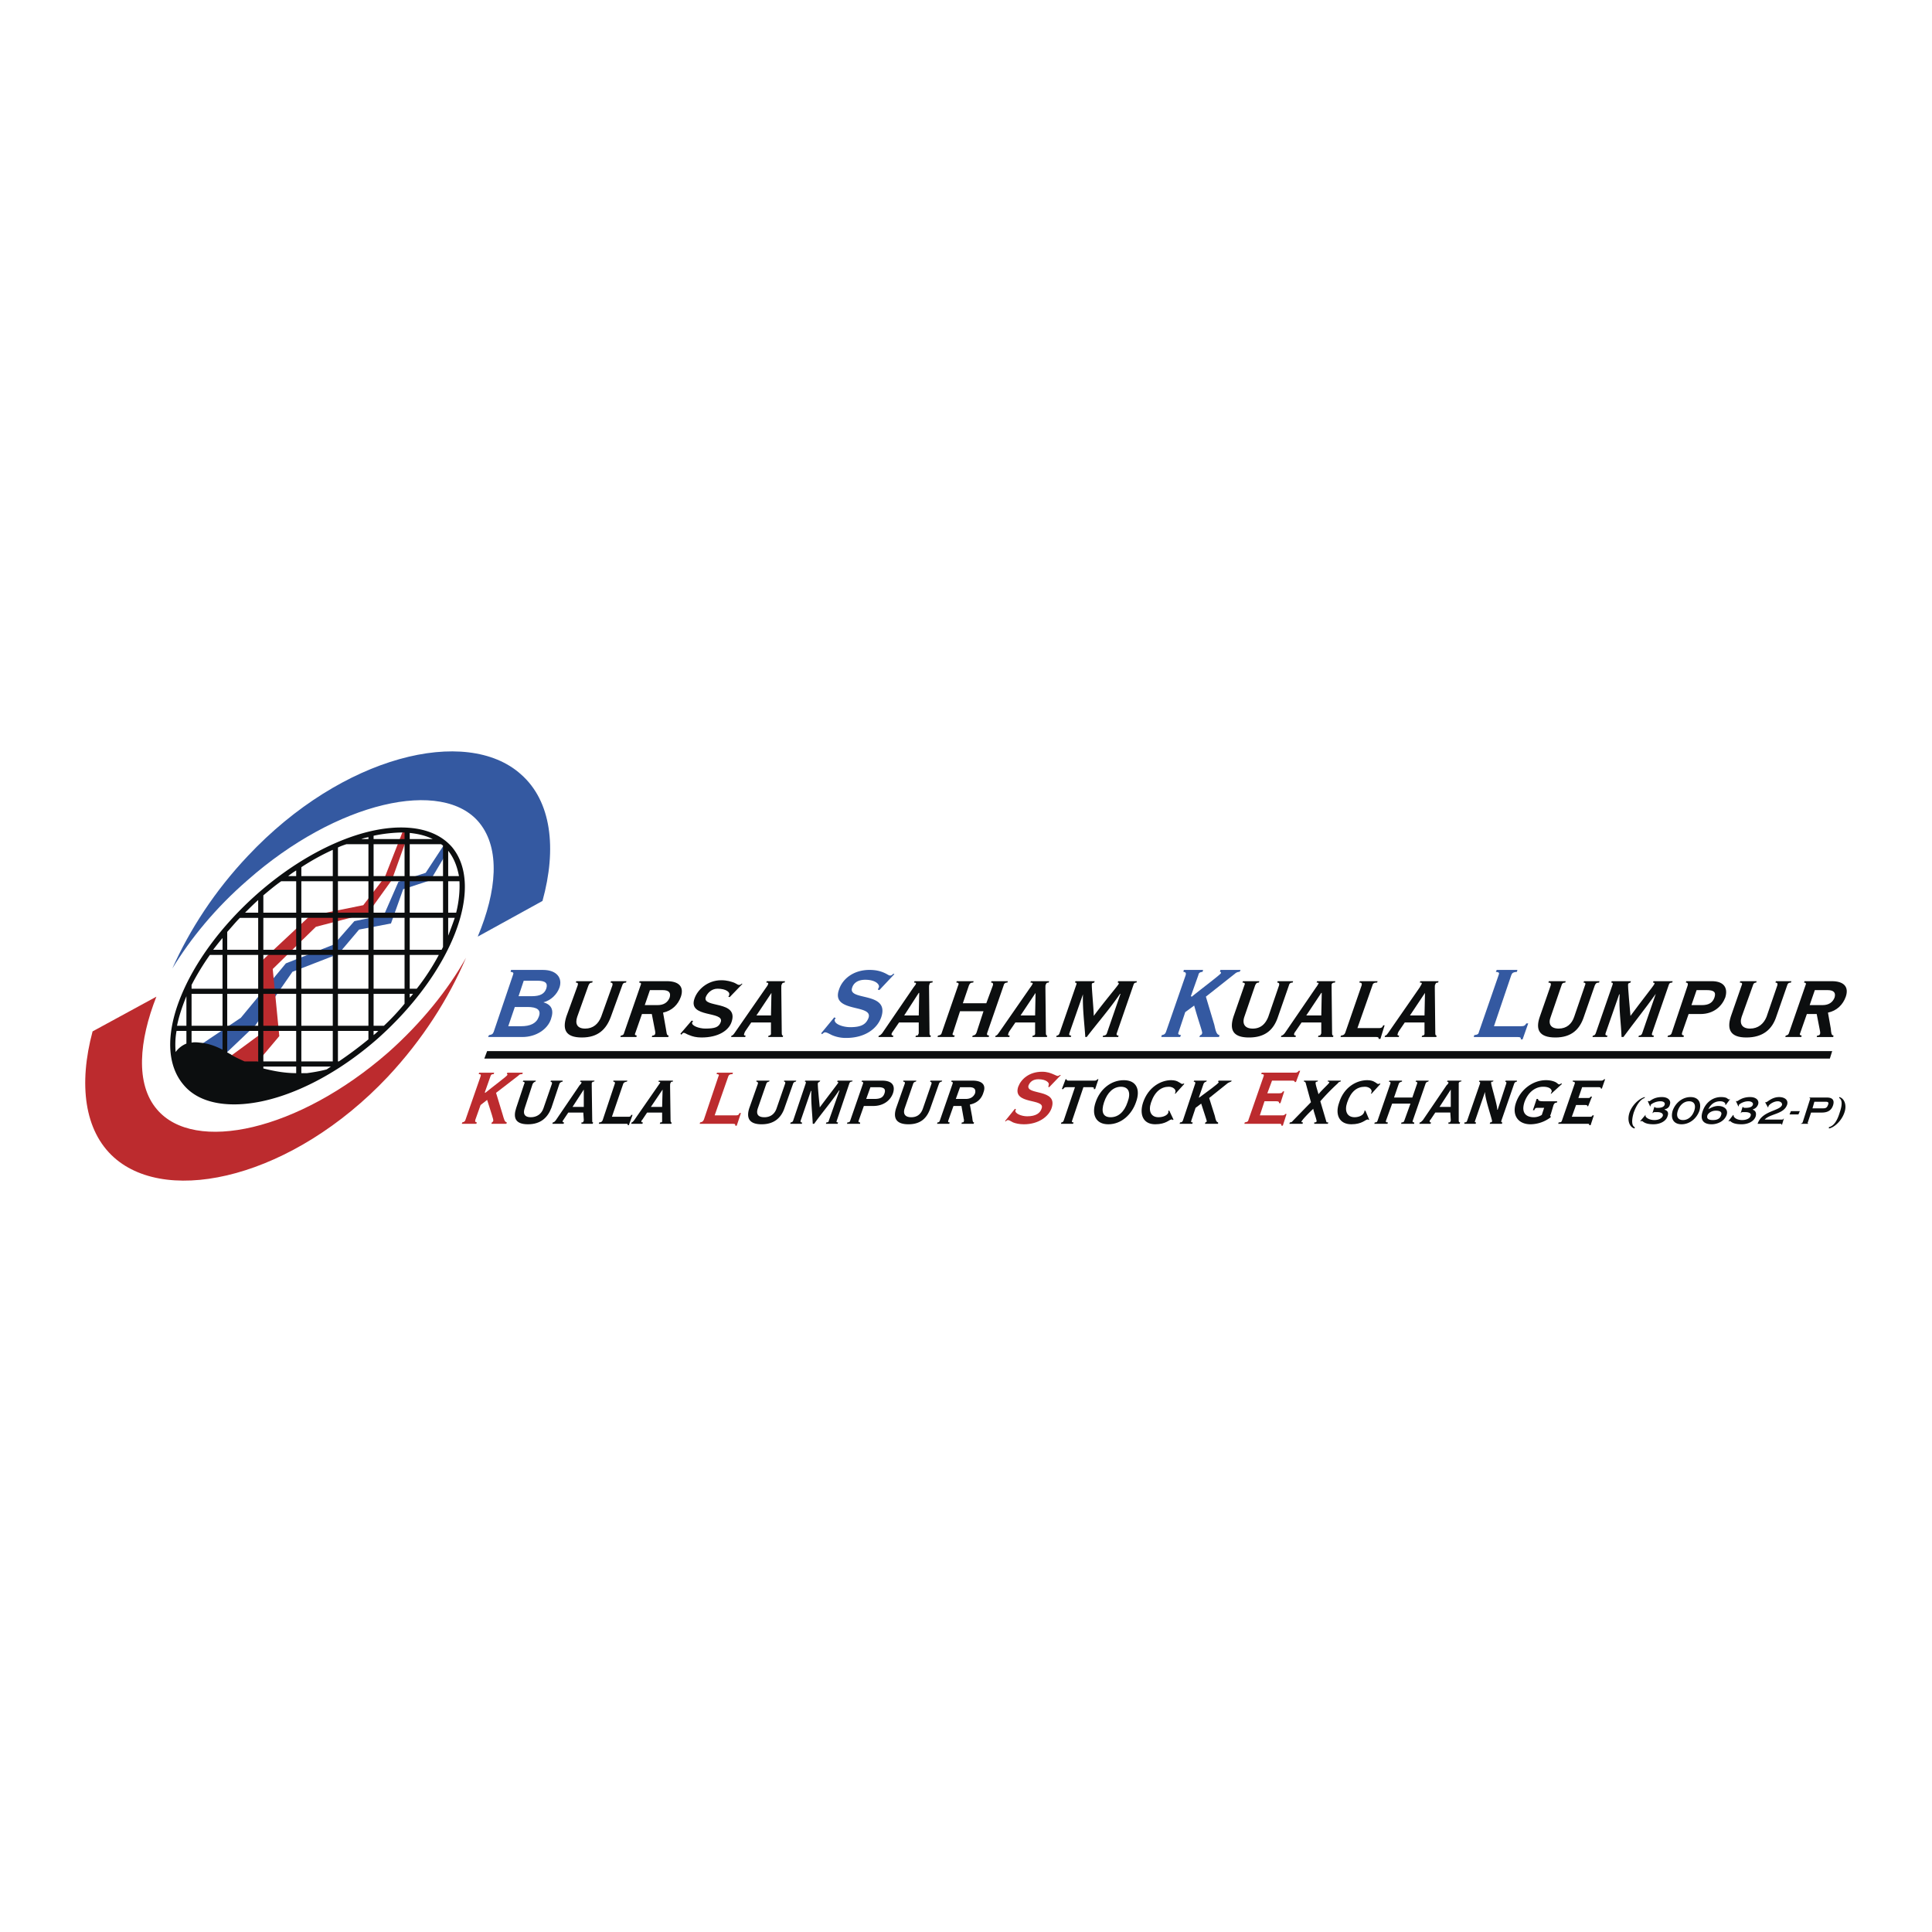 <svg xmlns="http://www.w3.org/2000/svg" width="2500" height="2500" viewBox="0 0 192.756 192.756"><g fill-rule="evenodd" clip-rule="evenodd"><path fill="#fff" d="M0 0h192.756v192.756H0V0z"/><path d="M51.363 100.467h1.264c.937 0 1.404.281 1.124.984-.234.654-.842.936-1.779.936h-1.264l.655-1.92zm-2.668 2.996h3.417c1.404 0 2.527-.795 2.855-1.777.327-.938.046-1.451-.749-1.686.749-.188 1.357-.797 1.591-1.451.328-.891-.187-1.779-1.638-1.779h-3.183l-.047.188c.281.047.328.094.234.328l-1.919 5.664c-.093.232-.187.279-.468.326l-.093.187zm3.557-5.617h1.357c.795 0 1.076.234.889.797-.187.514-.609.748-1.451.748h-1.311l.516-1.545z" fill="#3459a1"/><path d="M59.133 97.893l-.047.141c-.234 0-.281.094-.375.281l-1.123 3.137c-.234.701 0 1.17.796 1.17.795 0 1.311-.469 1.591-1.17l1.124-3.137c.046-.188 0-.281-.188-.281l.047-.141h1.545l-.047.141c-.234 0-.328.094-.375.281l-1.123 3.09c-.468 1.311-1.311 2.105-2.902 2.105-1.638 0-1.966-.795-1.545-2.105l1.124-3.09c.047-.188.047-.281-.187-.281l.047-.141h1.638zM64.843 98.783h1.264c.655 0 .843.279.702.748-.187.469-.562.75-1.217.75h-1.264l.515-1.498zm-1.357 4.68l.047-.141c-.187-.047-.234-.094-.141-.279l.656-1.873h.983l.327 1.686c.047.234 0 .279 0 .326-.046.094-.14.141-.28.141l-.047.141h1.638l.047-.141c-.234-.047-.188-.232-.281-.701l-.281-1.592c.89-.188 1.498-.795 1.779-1.592.328-.982-.187-1.545-1.404-1.545h-2.715l-.046.141c.187 0 .234.094.14.281l-1.638 4.729c-.047.186-.094.232-.328.279l-.047.141h1.591v-.001zM69.009 101.824l.141.047c-.047.047-.047.094-.094.141-.094.328.702.609 1.311.609.983 0 1.357-.141 1.545-.656.374-1.123-3.324-.373-2.622-2.34.281-.842 1.264-1.826 2.668-1.826.609 0 .983.141 1.264.234.234.094.375.234.515.234.094 0 .187-.047.281-.141l.047.047-1.265 1.311-.14-.047c.047-.047.094-.094.094-.188.094-.232-.281-.607-1.17-.607-.608 0-1.03.467-1.17.842-.375 1.123 3.323.281 2.574 2.48-.281.844-1.311 1.545-2.996 1.545-.515 0-.889-.094-1.217-.234-.281-.094-.421-.232-.562-.232-.093 0-.14.092-.234.186l-.094-.094 1.124-1.311zM75.469 101.311l1.498-2.248-.047 2.248h-1.451zm-1.124 2.152l.047-.141c-.188 0-.188-.094-.141-.188 0-.045.047-.139.094-.232l.608-.891h1.966v1.17c-.047.094-.094.141-.234.141l-.047.141h1.451l.047-.141c-.093 0-.141-.047-.141-.279l-.046-4.4c0-.281 0-.375.046-.422.047-.141.094-.188.281-.188l.047-.141h-1.825l-.047.141c.188 0 .234.047.188.094 0 .094-.047.188-.188.375l-3.183 4.588c-.047.045-.141.232-.281.232l-.047.141h1.405z" fill="#0c0e0f"/><path d="M46.074 112.123l.047-.141c.187-.047.281-.094.327-.281l1.498-4.307c.047-.141.047-.232-.187-.232l.047-.141h1.498l-.047.141c-.234 0-.281.092-.327.232l-.562 1.592.047.047c.796-.654 2.2-1.686 2.2-1.779.047-.092 0-.092-.047-.092l.047-.141h1.545l-.047.141c-.188 0-.328.045-.375.139l-2.247 1.732.655 2.154c.141.467.187.748.421.795l-.047.141h-1.498l.047-.141c.047 0 .094-.047.141-.141.046-.141-.188-.748-.609-2.105l-.655.514-.515 1.451c-.047.188-.047.234.14.281l-.046.141h-1.451z" fill="#bc2b2e"/><path d="M53.469 107.816l-.047.094c-.14.047-.187.094-.281.234l-.796 2.434c-.187.561 0 .889.609.889.608 0 1.076-.328 1.264-.889l.843-2.434c.046-.141 0-.188-.141-.234l.047-.094h1.17v.094c-.187.047-.281.094-.328.234l-.796 2.387c-.375.982-1.076 1.639-2.34 1.639-1.264 0-1.498-.656-1.17-1.639l.796-2.387c.093-.141.046-.188-.141-.234l.047-.094h1.264zM57.12 110.438l1.124-1.732v1.732H57.12zm-.889 1.685l.047-.141c-.141 0-.141-.047-.141-.141.047-.047.047-.094.094-.141l.468-.7h1.498l.047.748c0 .094 0 .094-.047.141 0 .094-.047.094-.187.094v.141h1.124l.046-.141c-.094 0-.094-.047-.094-.188l-.047-3.416v-.328c.047-.094.094-.141.234-.141l.046-.094h-1.404l-.047.094c.141.047.187.047.141.094 0 .094-.047.141-.188.281l-2.387 3.51c-.047.047-.141.188-.281.188l-.047.141h1.125v-.001zM61.333 108.145c.047-.141.047-.188-.14-.234v-.094h1.404l-.047.094c-.234.047-.328.094-.375.234l-1.123 3.275h1.591c.187 0 .281 0 .328-.186h.14l-.375 1.029h-.093c0-.141-.047-.141-.234-.141h-2.668l.047-.141c.188 0 .234-.047.328-.188l1.217-3.648zM64.937 110.438l1.17-1.732-.047 1.732h-1.123zm-.843 1.685l.047-.141c-.14 0-.187-.047-.14-.141 0-.047.047-.094.093-.141l.468-.7h1.498v.889c0 .094-.093.094-.187.094l-.047.141h1.17v-.141c-.047 0-.094-.047-.094-.188l-.047-3.416c0-.188 0-.281.047-.328 0-.094.094-.141.234-.141v-.094h-1.404l-.047.094c.188.047.188.047.188.094-.047.094-.094.141-.188.281l-2.434 3.51c-.046.047-.141.188-.234.188l-.047.141h1.124v-.001z" fill="#0c0e0f"/><path d="M71.677 107.395c.094-.141.047-.232-.187-.232l.046-.141h1.592l-.047.141c-.281 0-.375.092-.421.232l-1.357 3.885h2.06c.234 0 .328 0 .421-.232h.14l-.421 1.264h-.14c0-.188-.046-.188-.281-.188h-3.276l.046-.141c.234-.047.281-.094.375-.281l1.45-4.307z" fill="#bc2b2e"/><path d="M76.779 107.816l-.047.094c-.187.047-.234.094-.281.234l-.843 2.434c-.187.561 0 .889.656.889.608 0 1.03-.328 1.217-.889l.842-2.434c.047-.141.047-.188-.093-.234v-.094h1.217l-.047.094c-.187.047-.234.094-.281.234l-.843 2.387c-.327.982-1.029 1.639-2.293 1.639s-1.545-.656-1.217-1.639l.842-2.387c.047-.141 0-.188-.14-.234v-.094h1.311zM78.839 112.123l.047-.141a.258.258 0 0 0 .234-.141l1.264-3.744c.047-.141 0-.188-.093-.188l.047-.094h1.498l-.047.094a.629.629 0 0 0-.187.141c-.047.141.14 1.965.187 2.434.796-1.076 1.779-2.34 1.826-2.434s0-.094-.094-.141l.047-.094h1.498l-.047.094c-.14 0-.233.047-.28.188l-1.264 3.744c-.046.094 0 .141.141.141l-.047.141h-1.17l.047-.141c.141 0 .234-.047.234-.141l1.076-3.043h-.046c-.749 1.123-1.685 2.201-2.481 3.324h-.141c-.047-1.076-.187-2.154-.141-3.277h-.046l-1.03 2.996c0 .094 0 .141.141.141v.141h-1.173zM86.843 108.471h.796c.562 0 .749.188.608.609s-.421.562-1.03.562h-.796l.422-1.171zm-1.03 3.652v-.141c-.14 0-.187-.047-.14-.188l.515-1.451h.936c1.077 0 1.732-.607 1.966-1.264.234-.701 0-1.264-1.076-1.264H86l-.047.094c.187.047.187.094.14.234l-1.263 3.65c-.047.141-.094.188-.281.188l-.047.141h1.311v.001zM91.43 107.816l-.047.094c-.188.047-.234.094-.281.234l-.842 2.434c-.188.561.046.889.655.889s.983-.328 1.17-.889l.843-2.434c.046-.141 0-.188-.141-.234l.047-.094h1.17l-.047.094c-.187.047-.234.094-.281.234l-.842 2.387c-.328.982-.937 1.639-2.2 1.639s-1.545-.656-1.217-1.639l.843-2.387c.046-.141.046-.188-.141-.234v-.094h1.311zM95.783 108.471h.937c.515 0 .656.234.562.609-.141.328-.421.562-.937.562h-.983l.421-1.171zm-1.076 3.652l.047-.141c-.141 0-.188-.047-.141-.188l.515-1.451h.795l.234 1.311c.047.141 0 .188 0 .234 0 .094-.094.094-.188.094l-.047.141h1.217l.047-.141c-.141 0-.141-.141-.188-.516l-.234-1.264c.703-.141 1.169-.561 1.357-1.217.281-.748-.141-1.17-1.076-1.17H94.94l-.046.094c.187.047.187.094.14.234l-1.264 3.65c-.047.141-.094.188-.234.188l-.046.141h1.217v.001z" fill="#0c0e0f"/><path d="M101.26 110.625l.094.047c0 .047 0 .094-.047.094-.094.328.607.607 1.17.607.889 0 1.311-.326 1.451-.795.375-1.029-2.949-.328-2.34-2.152.281-.75 1.076-1.498 2.387-1.498.516 0 .842.141 1.076.234.234.092.375.186.469.186s.141-.047.234-.094h.094l-1.172 1.217-.094-.045c0-.047.047-.094.047-.188.094-.188-.232-.562-1.029-.562-.561 0-.842.281-.982.609-.328 1.029 2.996.281 2.293 2.293-.281.795-1.264 1.592-2.762 1.592-.467 0-.842-.094-1.076-.188-.281-.141-.375-.234-.516-.234-.047 0-.139.047-.232.141l-.047-.047.982-1.217z" fill="#bc2b2e"/><path d="M105.848 112.123l.047-.141c.092 0 .186-.047.232-.188l1.123-3.324h-.842c-.188 0-.234.047-.328.188h-.139l.373-.982h.094c0 .094.047.141.234.141h2.527c.188 0 .234-.047.328-.141h.094l-.328.982h-.141c.047-.141 0-.188-.188-.188h-.842l-1.123 3.324c-.047.141-.047.188.141.188l-.047.141h-1.215zM110.152 109.969c.328-.982.938-1.543 1.686-1.543.75 0 1.029.561.656 1.543-.328.984-.938 1.498-1.686 1.498-.749 0-.982-.514-.656-1.498zm-.841 0c-.422 1.219 0 2.201 1.264 2.201 1.311 0 2.34-.982 2.762-2.201.469-1.264.047-2.199-1.217-2.199-1.311 0-2.388.935-2.809 2.199zM118.156 108.145l-.889.982-.047-.047c0-.047.047-.047.047-.094.094-.281-.234-.561-.654-.561-.75 0-1.404.467-1.779 1.59-.281.844 0 1.451.748 1.451.469 0 .891-.188.984-.467v-.188h.094l.42.889-.094.047c-.047-.047-.047-.094-.141-.047-.186 0-.514.469-1.59.469-1.217 0-1.592-.982-1.217-2.154.514-1.545 1.777-2.246 2.807-2.246.375 0 .609.094.75.188.188.094.281.188.328.188s.094 0 .188-.047l.045.047zM137.723 108.145l-.889.982-.047-.047c0-.047 0-.047.047-.094.094-.281-.234-.561-.656-.561-.795 0-1.404.467-1.777 1.59-.281.844 0 1.451.748 1.451.422 0 .842-.188.936-.467.047-.047.047-.141.047-.188h.094l.375.889-.047.047c-.047-.047-.094-.094-.141-.047-.188 0-.516.469-1.592.469-1.217 0-1.639-.982-1.217-2.154.469-1.545 1.732-2.246 2.809-2.246.375 0 .609.094.748.188.188.094.234.188.328.188.047 0 .094 0 .188-.047l.046.047zM117.689 112.123l.047-.141c.141 0 .234-.047.281-.188l1.217-3.65c.047-.141.047-.188-.141-.234l.047-.094h1.264l-.047.094c-.141.047-.234.094-.281.234l-.469 1.357h.047c.703-.516 1.92-1.404 1.92-1.498.047-.047 0-.047-.047-.094l.047-.094h1.311l-.047.094c-.141.047-.234.094-.328.141l-1.871 1.498.561 1.777c.094.422.141.609.328.656v.141h-1.311l.047-.141c.047 0 .094-.047.141-.094 0-.094-.188-.609-.562-1.779l-.561.422-.422 1.264c-.047.141-.047.188.141.188l-.047.141h-1.265z" fill="#0c0e0f"/><path d="M125.693 111.279h2.152c.234 0 .328 0 .375-.141h.141l-.375 1.172h-.141c0-.188-.047-.188-.281-.188h-3.416l.047-.141c.281-.047.328-.094.375-.281l1.498-4.307c.047-.141.047-.232-.234-.232l.047-.141h3.322c.188 0 .281-.047.375-.188h.141l-.422 1.123h-.141c.047-.094-.047-.141-.232-.141h-2.014l-.469 1.264h1.17c.234 0 .328-.047.375-.188h.141l-.375 1.17h-.141c0-.141-.047-.188-.279-.188h-1.172l-.467 1.407z" fill="#bc2b2e"/><path d="M128.643 112.123l.047-.141c.047 0 .188 0 .281-.141l1.824-1.873-.514-1.871a.202.202 0 0 0-.188-.188v-.094h1.404l-.047.094c-.094 0-.188.047-.188.094-.047.141.234.936.281 1.17.42-.516 1.076-1.076 1.076-1.17.047-.047-.047-.094-.141-.094v-.094h1.311l-.047.094c-.141.047-.188.047-.281.188a20.991 20.991 0 0 0-1.732 1.777l.609 2.061c0 .047.094.047.188.047l-.047.141h-1.357v-.141c.094 0 .188 0 .234-.094s-.328-1.076-.328-1.264c-.516.469-1.123 1.123-1.17 1.264-.047.047 0 .094.141.094l-.047.141h-1.309zM138.893 110.109l-.607 1.686c-.047.141 0 .188.188.188l-.047.141h-1.312l.047-.141c.188 0 .234-.047.281-.188l1.264-3.65c.047-.141.047-.188-.141-.234l.047-.094h1.264v.094c-.186.047-.279.094-.326.234l-.469 1.357h1.826l.467-1.357c.047-.141.047-.188-.141-.234l.047-.094h1.266l-.047.094c-.188.047-.234.094-.281.234l-1.264 3.65c-.047.141 0 .188.141.188v.141h-1.312l.047-.141c.188 0 .234-.047.281-.188l.609-1.686h-1.828zM143.621 110.438l1.123-1.732v1.732h-1.123zm-.891 1.685l.047-.141c-.141 0-.141-.047-.141-.141 0-.047.047-.094.094-.141l.469-.701h1.498l.047.748c0 .094 0 .094-.047.141 0 .094-.047.094-.188.094v.141h1.123l.047-.141c-.094 0-.141-.047-.141-.188v-3.416-.328c.047-.094.094-.141.234-.141l.047-.094h-1.404l-.047.094c.141.047.141.047.141.094 0 .094-.047.141-.188.281l-2.387 3.51c-.094.047-.141.188-.281.188l-.047.141h1.124zM146.102 112.123v-.141c.188 0 .234-.047.281-.188l1.264-3.65c.047-.141.047-.188-.094-.234l.047-.094h1.404l-.047.094c-.141 0-.188.047-.188.094-.047.141.654 2.34.607 2.715h.047l.844-2.574c.047-.141.047-.188-.094-.234l.047-.094h1.123v.094c-.188.047-.234.094-.281.234l-1.264 3.65c-.047.141 0 .188.094.188l-.047.141h-1.217l.047-.141c.047 0 .141 0 .188-.094.047-.141-.703-2.199-.703-2.949l-.982 2.855c-.047.141-.047.188.094.188l-.047.141h-1.123v-.001zM154.059 110.531h-.609c-.232 0-.279 0-.373.234h-.141l.375-1.123h.139c0 .141.094.232.516.232h1.404l-.047.141c-.188 0-.234.047-.328.234l-.279.938c-.094.139-.049.186 0 .186v.094a3.389 3.389 0 0 1-2.014.703c-1.264 0-1.873-.936-1.451-2.154.422-1.264 1.639-2.246 2.996-2.246.42 0 .748.094.936.188s.281.234.375.234c.047 0 .188-.094.234-.094l.047.047-1.076.982h-.047c.047-.094.047-.141.092-.188.047-.234-.186-.514-.842-.514-.842 0-1.545.607-1.873 1.543-.373 1.17.281 1.498.938 1.498.373 0 .654-.141.795-.232l.233-.703zM156.82 111.42h1.732c.186 0 .279 0 .326-.141h.141l-.326.984h-.141c.047-.141-.047-.141-.234-.141h-2.855l.047-.141c.234 0 .281-.047.328-.188l1.264-3.65c.047-.141.047-.188-.188-.234v-.094h2.809c.188 0 .234-.047.328-.141h.092l-.326.936h-.094c0-.094-.047-.141-.234-.141h-1.639l-.375 1.078h.891c.188 0 .281 0 .328-.141h.139l-.373.936-.094.047c0-.141-.047-.141-.234-.141h-.889l-.423 1.172z" fill="#0c0e0f"/><path d="M83.239 101.498l.141.094c-.047.047-.047.094-.094.094-.141.467.796.795 1.545.795 1.17 0 1.591-.328 1.825-.936.468-1.404-3.792-.469-2.949-2.809.328-1.031 1.404-1.967 3.042-1.967.702 0 1.123.141 1.451.281s.468.281.609.281c.14 0 .233-.094.328-.188l.093.047-1.498 1.592-.141-.047c0-.047.047-.141.094-.234.094-.281-.328-.75-1.357-.75-.749 0-1.17.328-1.311.797-.468 1.357 3.792.328 2.902 2.949-.375 1.076-1.544 2.059-3.51 2.059a3.534 3.534 0 0 1-1.405-.281c-.374-.186-.515-.279-.702-.279-.047 0-.141.047-.281.186l-.094-.092 1.312-1.592z" fill="#3459a1"/><path d="M90.213 101.311l1.451-2.248h.047l-.047 2.248h-1.451zm-1.124 2.152l.047-.141c-.188 0-.188-.094-.188-.188.047-.045.047-.139.14-.232l.609-.891h1.966v1.031c0 .047 0 .092-.047.139 0 .094-.047.141-.234.141l-.047.141h1.498l.047-.141c-.094 0-.141-.047-.141-.279l-.047-4.4c0-.281 0-.375.047-.422 0-.141.094-.188.281-.188l.047-.141h-1.826l-.047.141c.188 0 .234.047.188.094 0 .094-.094.188-.234.375l-3.136 4.588c-.047.045-.188.232-.328.232l-.047.141h1.452zM95.783 100.889l-.702 2.154c-.094.186-.047.232.187.279l-.093.141h-1.639l.047-.141c.233-.047.327-.094.374-.279l1.639-4.729c.093-.188.046-.281-.188-.281l.047-.141h1.685l-.047.141c-.281 0-.328.094-.421.281l-.608 1.779h2.34l.656-1.779c.047-.188 0-.281-.188-.281l.047-.141h1.637l-.047.141c-.232 0-.326.094-.373.281l-1.639 4.729c-.047.186-.047.232.188.279l-.047.141H97l.047-.141c.234-.047.281-.094.375-.279l.701-2.154h-2.34zM101.822 101.311l1.496-2.248-.045 2.248h-1.451zm-1.125 2.152l.047-.141c-.188 0-.188-.094-.141-.188 0-.045.047-.139.094-.232l.609-.891h1.967v1.17c-.047.094-.096.141-.234.141l-.047.141h1.451l.047-.141c-.094 0-.141-.047-.141-.279l-.047-4.4c0-.281 0-.375.047-.422.047-.141.094-.188.279-.188l.047-.141h-1.824l-.047.141c.188 0 .234.047.234.094a2.098 2.098 0 0 1-.234.375l-3.184 4.588c-.047.045-.141.232-.281.232l-.047.141h1.405zM105.379 103.463l.047-.141c.141 0 .234-.094.281-.232l1.684-4.869c.047-.141 0-.188-.141-.188l.049-.141h1.918l-.047.141c-.141.047-.234.047-.234.141-.047.188.188 2.574.188 3.184 1.029-1.404 2.434-3.043 2.48-3.184.047-.094 0-.141-.094-.141l.047-.141h1.873l-.047.141c-.141 0-.234.047-.281.188l-1.684 4.869c-.047.139 0 .232.186.232l-.047.141h-1.543l.045-.141c.234 0 .328-.094.375-.232l1.357-3.934h-.047c-.982 1.451-2.246 2.902-3.322 4.307h-.141c-.094-1.404-.281-2.809-.234-4.26l-1.357 3.887c-.047.139 0 .232.188.232l-.047.141h-1.452z" fill="#0c0e0f"/><path d="M115.863 103.463l.047-.188c.234-.047.328-.094.422-.326l1.965-5.664c.047-.234 0-.281-.232-.328l.047-.188h1.918l-.047.188c-.281.047-.375.094-.422.328l-.748 2.105.094.047c1.029-.842 2.855-2.199 2.902-2.34.047-.094-.047-.141-.094-.141l.047-.188h2.012l-.094.188a.71.71 0 0 0-.467.188l-2.902 2.293.842 2.809c.141.656.234.982.516 1.029l-.047.188h-1.967l.094-.188c.094 0 .141-.047.188-.186.047-.141-.281-.938-.795-2.764l-.891.656-.654 1.967c-.094.232-.047.279.234.326l-.094.188h-1.874v.001z" fill="#3459a1"/><path d="M125.646 97.893l-.047.141c-.234 0-.281.094-.375.281l-1.076 3.137c-.234.701.047 1.17.842 1.17.797 0 1.266-.469 1.545-1.17l1.076-3.137c.047-.188 0-.281-.186-.281l.047-.141h1.543l-.045.141c-.234 0-.328.094-.375.281l-1.076 3.09c-.422 1.311-1.264 2.105-2.902 2.105s-1.967-.795-1.545-2.105l1.076-3.09c.094-.188.047-.281-.188-.281l.047-.141h1.639zM130.328 101.311l1.496-2.248h.047l-.047 2.248h-1.496zm-1.078 2.152l.047-.141c-.188 0-.188-.094-.188-.188.047-.045.047-.139.141-.232l.609-.891h1.965v1.031c0 .047 0 .092-.047.139 0 .094-.094.141-.232.141l-.047.141h1.498l.045-.141c-.092 0-.139-.047-.139-.279l-.047-4.4v-.422c.047-.141.141-.188.326-.188l.047-.141h-1.824l-.047.141c.188 0 .234.047.188.094a2.098 2.098 0 0 1-.234.375l-3.137 4.588c-.047.045-.188.232-.328.232l-.047.141h1.451zM135.85 98.314c.047-.188 0-.281-.232-.281l.047-.141h1.777l-.047.141c-.326 0-.42.094-.467.281l-1.498 4.26h2.105c.281 0 .375-.047.469-.281h.141l-.422 1.357h-.188c.047-.141-.047-.188-.281-.188h-3.51l.047-.141c.281-.047.328-.094.422-.279l1.637-4.728zM140.672 101.311l1.498-2.248-.047 2.248h-1.451zm-1.123 2.152l.047-.141c-.188 0-.188-.094-.141-.188 0-.045.047-.139.094-.232l.607-.891h1.967v1.17c-.047.094-.094.141-.234.141l-.047.141h1.451l.047-.141c-.094 0-.141-.047-.141-.279l-.047-4.4c0-.281 0-.375.047-.422.047-.141.094-.188.281-.188l.047-.141h-1.826l-.047.141c.188 0 .234.047.188.094 0 .094-.094.188-.188.375l-3.182 4.588c-.047.045-.141.232-.281.232l-.047.141h1.405z" fill="#0c0e0f"/><path d="M149.518 97.285c.094-.234.047-.281-.279-.328l.092-.188h2.061l-.047.188c-.375.047-.469.094-.562.328l-1.73 5.102h2.668c.326 0 .42-.047.561-.281h.188l-.561 1.592h-.188c.047-.188-.047-.234-.375-.234h-4.307l.047-.188c.328-.047.422-.094.469-.326l1.963-5.665z" fill="#3459a1"/><path d="M156.211 97.893l-.047.141c-.232 0-.326.094-.373.281l-1.076 3.137c-.281.701 0 1.17.795 1.17s1.311-.469 1.545-1.17l1.076-3.137c.094-.188.047-.281-.141-.281l.047-.141h1.545l-.047.141c-.281 0-.328.094-.422.281l-1.076 3.09c-.422 1.311-1.264 2.105-2.855 2.105-1.639 0-2.012-.795-1.545-2.105l1.078-3.09c.047-.188 0-.281-.234-.281l.047-.141h1.683zM158.879 103.463l.047-.141c.141 0 .234-.094.281-.232l1.686-4.869c.047-.141 0-.188-.141-.188l.047-.141h1.92l-.047.141c-.141.047-.188.047-.234.141-.047.188.188 2.574.234 3.184 1.029-1.404 2.34-3.043 2.387-3.184.047-.094 0-.141-.141-.141l.047-.141h1.918l-.047.141c-.186 0-.279.047-.326.188l-1.686 4.869c-.047.139 0 .232.188.232l-.047.141h-1.498l.047-.141c.188 0 .281-.094.328-.232l1.357-3.934c-1.031 1.451-2.201 2.902-3.23 4.307h-.188c-.047-1.404-.281-2.809-.188-4.26h-.047l-1.357 3.887c-.047.139 0 .232.188.232l-.047.141h-1.451zM169.271 98.783h.982c.748 0 .982.188.795.748-.186.516-.561.75-1.264.75h-1.029l.516-1.498zm-1.31 4.68l.047-.141c-.188-.047-.234-.094-.188-.279l.654-1.873h1.17c1.357 0 2.154-.797 2.482-1.639.279-.889-.047-1.639-1.357-1.639h-2.529l-.045.141c.186 0 .232.094.186.281l-1.59 4.729c-.047.186-.141.232-.375.279l-.047.141h1.592zM175.262 97.893l-.047.141c-.188 0-.279.094-.326.281l-1.125 3.137c-.232.701.047 1.17.844 1.17.795 0 1.357-.469 1.639-1.17l1.076-3.137c.047-.188 0-.281-.188-.281l.047-.141h1.545l-.047.141c-.234 0-.328.094-.375.281l-1.076 3.09c-.422 1.311-1.357 2.105-2.996 2.105-1.592 0-1.965-.795-1.545-2.105l1.076-3.09c.094-.188.047-.281-.188-.281l.049-.141h1.637zM181.066 98.783h1.264c.656 0 .842.279.703.748-.188.469-.562.75-1.217.75h-1.266l.516-1.498zm-1.357 4.68l.047-.141c-.188-.047-.234-.094-.141-.279l.656-1.873h.982l.328 1.686c.047.234 0 .279 0 .326-.047.094-.141.141-.281.141l-.047.141h1.639l.047-.141c-.234-.047-.234-.232-.281-.701l-.281-1.592c.889-.188 1.498-.795 1.779-1.592.328-.982-.188-1.545-1.404-1.545h-2.715l-.047.141c.188 0 .234.094.141.281l-1.639 4.729c-.047.186-.141.232-.328.279l-.047.141h1.592v-.001zM182.564 105.617l.235-.75H48.601l-.281.75h134.244z" fill="#0c0e0f"/><path d="M51.971 77.251c-5.43-4.868-17.833-1.872-27.242 8.145-3.277 3.464-5.804 7.349-7.536 11.233 1.826-2.996 4.306-6.038 7.489-8.799 8.894-7.863 19.519-10.251 23.169-5.711 2.06 2.575 1.732 6.741-.187 11.328l6.459-3.558c1.453-5.243.891-9.97-2.152-12.638z" fill="#3459a1"/><path d="M38.725 105.008c-8.94 7.816-19.332 10.111-23.076 5.664-2.153-2.527-1.779-6.834-.047-11.234l-6.366 3.465c-1.404 5.242-.843 9.922 2.153 12.59 5.477 4.869 17.881 1.92 27.289-8.051 3.464-3.697 6.085-7.816 7.816-11.888-1.778 3.182-4.446 6.505-7.769 9.454z" fill="#bc2b2e"/><path d="M44.436 84.085l-1.966 2.996-2.715.89-1.451 3.323-2.949.608-2.059 2.34-4.774 1.873-4.494 5.43-3.838 2.574s.843.188 1.264.375c.421.186 1.124.561 1.124.561l2.902-2.762 3.698-5.336 4.587-1.779 2.06-2.434 3.183-.609 1.217-3.417 2.715-.889 1.919-3.229-.423-.515z" fill="#3459a1"/><path d="M40.27 82.728l-1.872 4.774-2.153 2.808-5.336 1.077-5.055 4.729.374 6.881-3.183 2.34s.562.328 1.123.561c.375.188 1.217.422 1.217.422l2.481-2.949-.656-6.693 4.307-4.212 5.196-1.357 2.387-3.323 1.779-4.961-.609-.097z" fill="#bc2b2e"/><path d="M45.091 84.506c-.983-1.124-2.434-1.779-4.306-1.919-4.354-.328-10.11 2.2-15.072 6.553-3.604 3.183-6.366 6.928-7.77 10.532s-1.264 6.646.375 8.566c.936 1.123 2.387 1.777 4.259 1.918 4.353.328 10.11-2.152 15.072-6.506 7.442-6.599 10.765-15.165 7.442-19.144zm.702 2.903h-1.077v-2.528c.562.702.889 1.544 1.077 2.528zm-1.592 7.067a24.5 24.5 0 0 1-.14.281h-3.183v-3.183h3.323v2.902zm.515-2.902h.655c-.188.562-.421 1.17-.655 1.779v-1.779zm-3.838 7.069v-3.371h2.902a22.844 22.844 0 0 1-2.2 3.371h-.702zm.328.513a2.34 2.34 0 0 1-.328.375v-.375h.328zm-23.591 3.699h.983v1.264a2.495 2.495 0 0 0-1.077.842c-.047-.654-.047-1.357.094-2.106zm8.659-13.527c.562-.468 1.17-.983 1.779-1.404h1.498v3.136h-3.277v-1.732zm10.485-5.103v3.184h-3.042v-2.855c.281-.141.562-.234.843-.328h2.199v-.001zm-.702-.515c.234-.094.468-.141.702-.188v.188h-.702zm-6.506 23.358c-1.217 0-2.341-.234-3.277-.469v-.188h3.277v.657zm-6.881-2.06v-2.152h3.089v3.041h-1.357c-.843-.373-1.357-.654-1.357-.701-.141-.048-.235-.141-.375-.188zm3.604-9.736h3.277v3.371h-3.277v-3.371zm0 3.884h3.277v3.184h-3.277v-3.184zm-3.604-3.884h3.089v3.371H22.67v-3.371zm0 3.884h3.089v3.184H22.67v-3.184zm3.604 3.699h3.277v3.041h-3.277v-3.041zm3.791 0h3.136v3.041h-3.136v-3.041zm0-3.699h3.136v3.184h-3.136v-3.184zm0-3.884h3.136v3.371h-3.136v-3.371zm0-3.698h3.136v3.183h-3.136v-3.183zm0-3.651h3.136v3.136h-3.136v-3.136zm3.651 0h3.042v3.136h-3.042v-3.136zm0 3.651h3.042v3.183h-3.042v-3.183zm3.558 0h3.089v3.183h-3.089v-3.183zm0-3.651h3.089v3.136h-3.089v-3.136zm0-3.698h3.089v3.184h-3.089v-3.184zm-4.072 3.184h-3.136v-.89a23.501 23.501 0 0 1 3.136-1.732v2.622zm-3.651 0h-.796c.281-.234.562-.422.796-.562v.562zm-3.277 4.165h3.277v3.183h-3.277v-3.183zm-.515 3.183H22.67v-1.778c.421-.468.842-.983 1.264-1.404h1.825v3.182zm-3.557 0h-.936c.328-.421.608-.795.936-1.17v1.17zm0 .515v3.371h-3.089v-.375a25.789 25.789 0 0 1 1.825-2.996h1.264zm-3.089 3.884h3.089v3.184h-3.089v-3.184zm3.089 3.699v1.871c-.983-.514-1.732-.654-2.247-.701-.375-.047-.655-.047-.842 0v-1.17h3.089zm8.425 4.213h-.562v-.656h2.949l-.421.281c-.843.235-1.966.375-1.966.375zm3.089-1.172v-3.041h3.042v.842a39.357 39.357 0 0 1-2.949 2.199h-.093zm0-6.74h3.042v3.184h-3.042v-3.184zm0-3.884h3.042v3.371h-3.042v-3.371zm3.558 0h3.089v3.371h-3.089v-3.371zm3.604-7.349h3.323v3.136h-3.323v-3.136zm0-.514v-3.184h3.136c.047.047.141.094.187.141v3.043h-3.323zm0-4.307c.89.094 1.638.281 2.293.608h-2.293v-.608zm-.515-.047v.655h-3.089v-.328a14.841 14.841 0 0 1 3.089-.327zm-14.604 6.74v1.264h-1.311c.422-.421.843-.842 1.311-1.264zm-7.161 9.596v2.949h-.936c.187-.936.514-1.918.936-2.949zm18.723 3.838l-.047.047v-.42h.468c-.141.14-.281.279-.421.373zm.982-.889h-1.029v-3.184h3.089v.984a22.449 22.449 0 0 1-2.06 2.2zm7.209-11.281h-.796v-3.136h1.124c.046.936-.047 2.013-.328 3.136zM164.123 109.455c-.516.094-1.266.748-1.545 1.545-.281.842.047 1.498.514 1.59v-.139c-.234-.094-.373-.516-.094-1.451.328-.891.703-1.311 1.078-1.451l.047-.094zM164.871 111.047h.047c.047-.094.094-.094.375-.094.514 0 .654.186.607.373-.094.234-.373.422-.842.422-.609 0-.936-.328-.891-.469h.047l-.047-.045-.514.607.047.047c.047-.047.094-.047.094-.047.141 0 .234.328 1.17.328.701 0 1.264-.328 1.404-.797.141-.373 0-.561-.281-.654v-.047c.281-.047.469-.234.516-.469.141-.42-.188-.748-.797-.748-.842 0-1.17.42-1.264.42-.047 0-.047-.045-.047-.045l-.094.045.234.516.047-.047v-.094c.047-.094.469-.375.982-.375.375 0 .469.188.422.328-.047.188-.234.328-.701.328-.234 0-.281-.047-.281-.094h-.047l-.186.611zM168.662 109.455c-.795 0-1.498.561-1.779 1.357-.232.795.094 1.357.891 1.357.795 0 1.498-.562 1.779-1.357.232-.796-.094-1.357-.891-1.357zm-.141.42c.516 0 .703.375.516.938-.188.561-.609.936-1.123.936-.516 0-.703-.375-.516-.936.188-.563.61-.938 1.123-.938zM172.594 109.689v-.047c-.047.047-.047.047-.094.047s-.094-.047-.232-.141c-.094-.047-.281-.094-.562-.094-.842 0-1.545.561-1.826 1.404-.279.795 0 1.311.891 1.311.561 0 1.264-.281 1.498-.936.186-.562-.281-.891-.844-.891-.281 0-.607.094-.982.328.234-.516.654-.797 1.17-.797.422 0 .562.234.516.281v.047l.047.047.418-.559zm-.889 1.59c-.094.328-.375.469-.797.469-.467 0-.654-.141-.561-.469.094-.232.422-.467.842-.467.422 0 .657.141.516.467zM173.672 111.047h.045c0-.094.094-.094.375-.094.516 0 .656.186.562.373-.047.234-.375.422-.844.422-.607 0-.889-.328-.842-.469l-.047-.045-.469.607.047.047c.047-.047.047-.047.094-.047.094 0 .188.328 1.17.328.703 0 1.264-.328 1.404-.797.094-.373-.047-.561-.279-.654v-.047c.232-.047.42-.234.514-.469.141-.42-.188-.748-.795-.748-.844 0-1.217.42-1.311.42l-.047-.045-.047.045.234.516.047-.047v-.094c.047-.094.467-.375.936-.375.375 0 .516.188.469.328-.047.188-.234.328-.75.328-.188 0-.234-.047-.234-.094h-.047l-.185.611zM176.385 110.484l.047-.047v-.047c.047-.188.516-.516.938-.516.234 0 .467.141.42.375-.232.609-2.012.562-2.434 1.873h2.293c.096 0 .096.047.096.094h.045l.188-.609h-.047c0 .047-.047.094-.141.094h-1.73c.561-.607 1.918-.514 2.246-1.498.141-.514-.328-.748-.795-.748-.75 0-1.17.514-1.311.514h-.094l.279.515zM178.539 111.188h.889l.14-.329h-.888l-.141.329zM180.691 111h1.078c.654 0 .982-.281 1.123-.75.141-.467-.047-.748-.609-.748h-1.732l-.047.047c.094 0 .094 0 .094.094l-.748 2.34c-.047.047-.047.094-.141.094l-.047.047h.75v-.047c-.094 0-.094-.047-.047-.094l.326-.983zm.329-1.078h1.123c.281 0 .328.094.234.328s-.188.328-.469.328h-1.076l.188-.656zM182.471 112.59c.516-.092 1.264-.748 1.545-1.59.281-.797-.047-1.451-.516-1.545v.094c.234.141.375.514.047 1.451-.281.936-.654 1.357-1.076 1.451v.139z" fill="#0c0e0f"/></g></svg>
